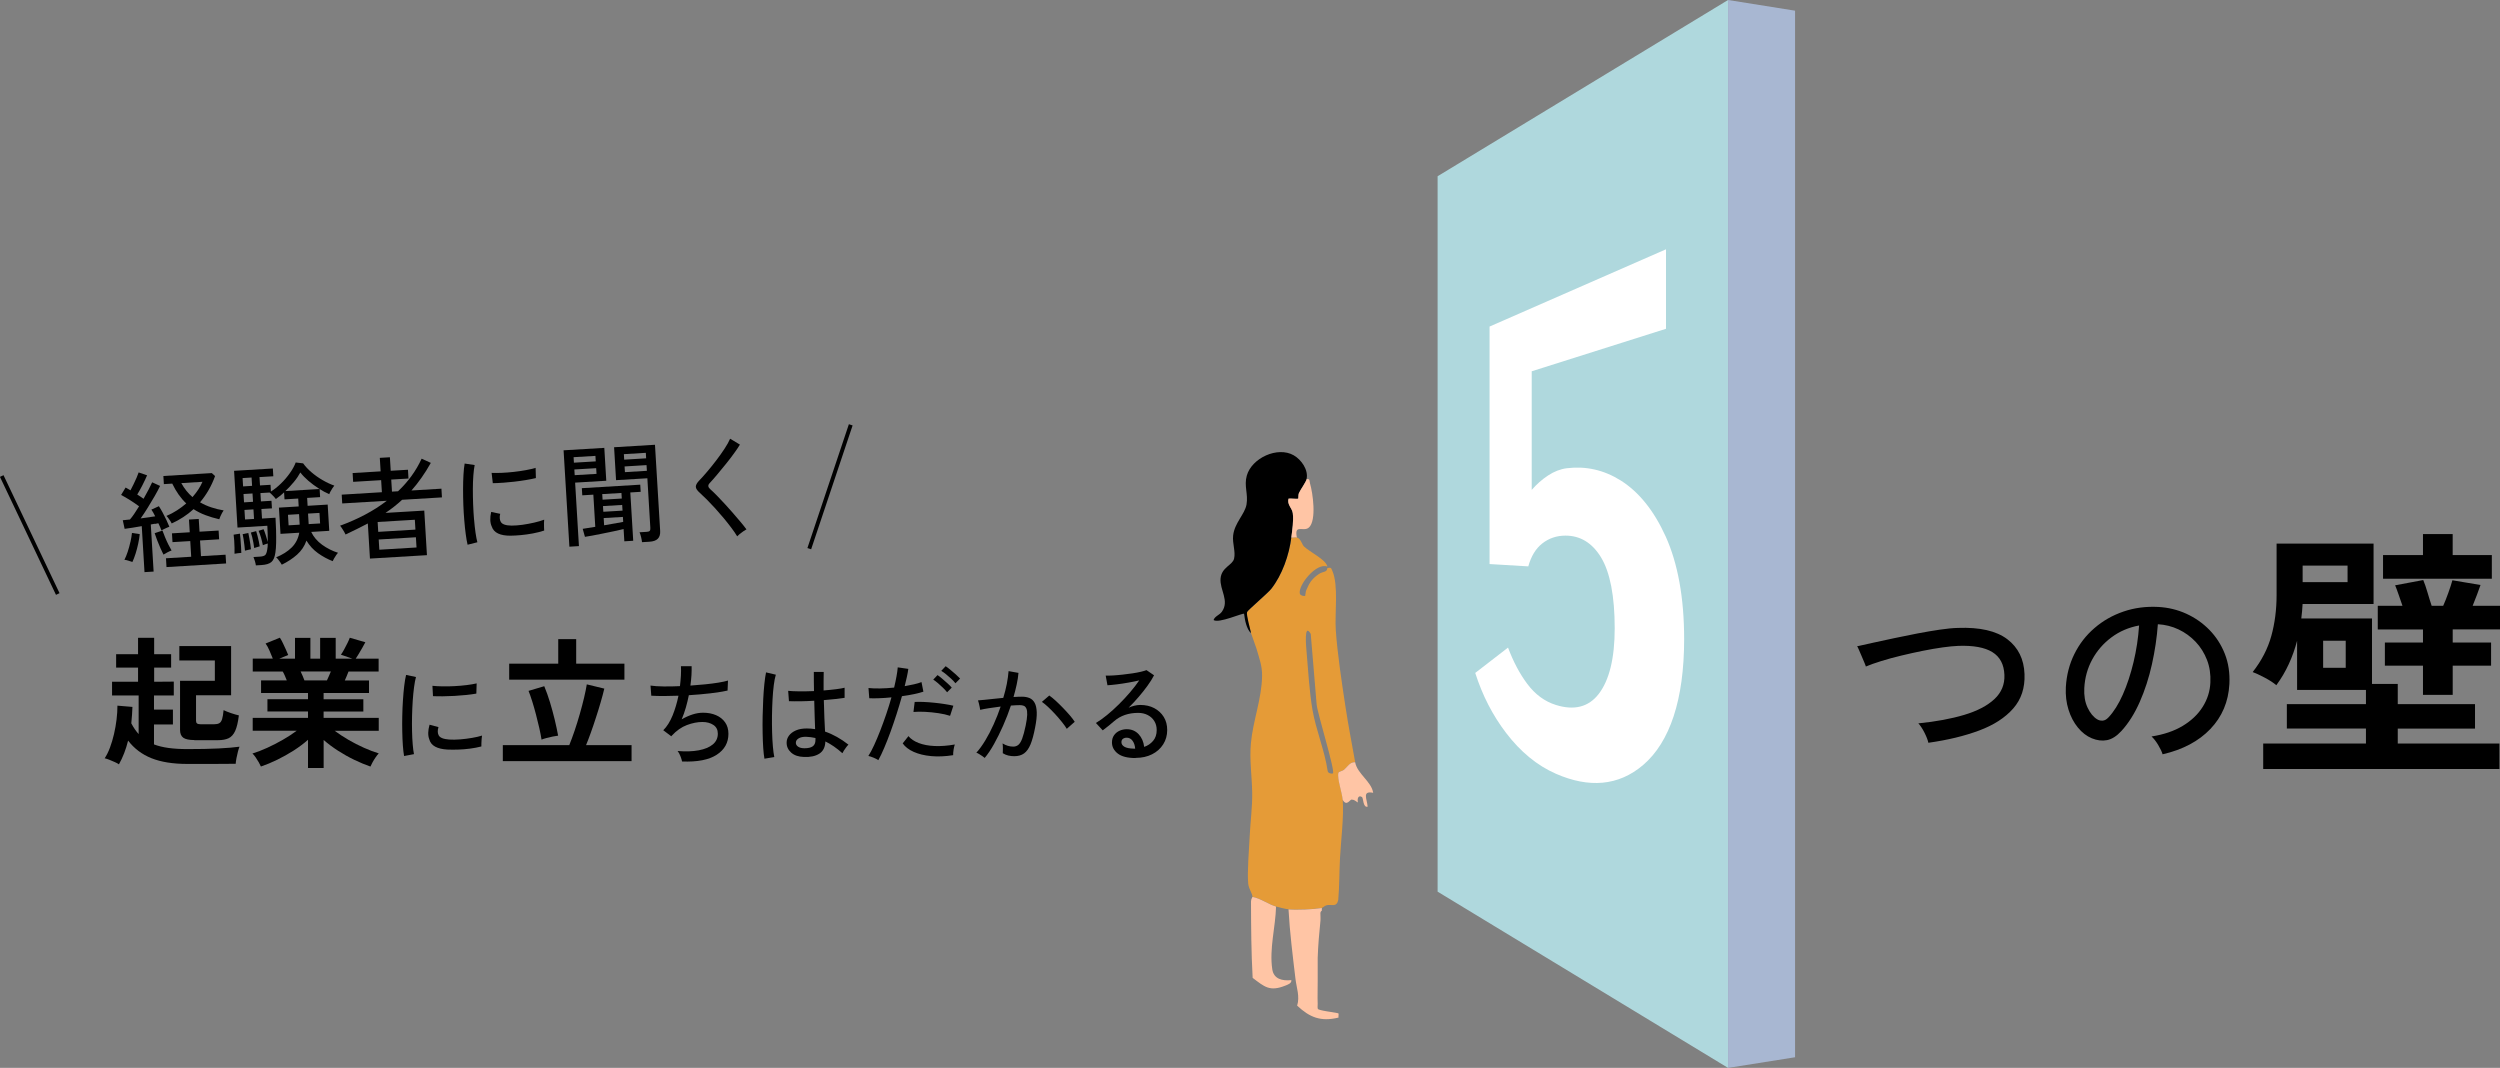 <?xml version="1.0" encoding="UTF-8"?>
<svg id="_レイヤー_1" data-name="レイヤー 1" xmlns="http://www.w3.org/2000/svg" viewBox="0 0 636.51 271.89">
  <rect x="0" y="0" width="636.51" height="271.89" fill="#808080" stroke="none"/>
  <defs>
    <style>
      .cls-1 {
        fill: #afd8dd;
      }

      .cls-2 {
        fill: #a8b7d2;
      }

      .cls-3 {
        fill: #fff;
      }

      .cls-4 {
        fill: #ffc5a5;
      }

      .cls-5 {
        fill: #e59b37;
      }
    </style>
  </defs>
  <g>
    <path d="M30.29,194.61c-.26-.19-.62-.39-1.08-.59-.46-.21-.91-.4-1.37-.58-.46-.18-.85-.31-1.19-.38.5-.74.95-1.65,1.35-2.72.4-1.07.74-2.22,1.03-3.46.29-1.24.5-2.47.65-3.71s.22-2.41.22-3.51l3.82.32c-.02.7-.06,1.39-.11,2.09-.05.7-.11,1.39-.18,2.09.55,1.06,1.18,1.97,1.87,2.74v-9.83h-6.77v-3.49h6.62v-3.6h-5.58v-3.42h5.58v-4.18h4.1v4.18h4.32v3.42h-4.32v3.6l5-.04v3.53h-5.04v3.6h4.82v3.78h-4.82v5.08c1.08.41,2.31.71,3.69.9,1.38.19,2.98.29,4.81.29,3.07,0,5.71-.05,7.92-.16,2.21-.11,4-.26,5.36-.45-.12.26-.25.67-.4,1.22-.14.55-.27,1.12-.38,1.69-.11.58-.17,1.06-.2,1.44-.67,0-1.54,0-2.61.02-1.07.01-2.21.02-3.42.02h-6.28c-3.67,0-6.72-.49-9.14-1.46-2.42-.97-4.4-2.47-5.94-4.48-.55,2.23-1.33,4.25-2.34,6.05ZM49.48,188.42c-1.32,0-2.26-.2-2.81-.59-.55-.4-.83-1.06-.83-2v-12.49h8.86v-5.18h-9.04v-3.67h13.18v12.53h-8.93v6.48c0,.31.08.54.25.68.17.14.49.22.97.22h3.35c.58,0,1.03-.09,1.35-.27.32-.18.56-.53.72-1.04.16-.52.28-1.28.38-2.29.48.24,1.11.49,1.89.76.78.26,1.45.46,2,.58-.22,1.75-.53,3.08-.95,3.98-.42.9-.98,1.51-1.67,1.84-.7.32-1.58.49-2.66.49h-6.05Z"/>
    <path d="M78.42,195.51v-7.16c-1.08.96-2.3,1.87-3.65,2.74-1.36.86-2.75,1.64-4.18,2.34-1.43.7-2.81,1.27-4.16,1.73-.12-.29-.3-.64-.54-1.06-.24-.42-.5-.84-.79-1.26-.29-.42-.56-.75-.83-.99,1.18-.36,2.44-.85,3.78-1.46,1.34-.61,2.67-1.3,3.98-2.05s2.48-1.52,3.51-2.29h-11.2v-3.28h14.08v-1.62h-10.33v-3.13h10.33v-1.58h-11.95v-3.2h6.55c-.17-.41-.34-.81-.5-1.21-.17-.4-.35-.75-.54-1.06h-7.63v-3.28h5.11c-.24-.62-.52-1.31-.85-2.05-.32-.74-.65-1.34-.99-1.8l3.64-1.48c.24.36.5.82.77,1.39.28.56.53,1.12.77,1.66.24.54.43.99.58,1.35l-2.27.94h4v-5.29h3.92v5.29h2.48v-5.29h3.96v5.29h4.25l-2.92-1.01c.24-.33.51-.77.81-1.31.3-.54.59-1.09.86-1.66.28-.56.47-1.01.59-1.35l3.96,1.15c-.22.41-.48.89-.79,1.44-.31.55-.62,1.07-.92,1.57-.3.49-.55.88-.74,1.17h5.83v3.28h-7.67c-.31.82-.62,1.57-.94,2.27h6.16v3.2h-11.56v1.58h10.12v3.13h-10.12v1.62h14.04v3.28h-11.23c1.03.77,2.2,1.53,3.49,2.29s2.62,1.43,3.96,2.03c1.34.6,2.6,1.08,3.78,1.44-.24.24-.5.57-.79.99-.29.42-.55.85-.79,1.28-.24.43-.42.79-.54,1.08-1.32-.46-2.69-1.03-4.1-1.71-1.42-.68-2.8-1.46-4.14-2.32-1.34-.86-2.57-1.78-3.67-2.74v7.13h-4ZM77.52,173.23h5.72c.17-.34.34-.7.5-1.1.17-.4.34-.79.5-1.17h-7.7c.19.38.37.78.54,1.19.17.41.31.77.43,1.08Z"/>
    <path d="M102.88,192.5c-.13-.73-.23-1.63-.31-2.7-.07-1.07-.13-2.25-.15-3.53-.03-1.28-.03-2.6,0-3.96.03-1.36.08-2.7.17-4,.08-1.31.19-2.51.32-3.63.13-1.11.29-2.06.48-2.84l2.52.53c-.19.67-.35,1.54-.49,2.59-.14,1.05-.25,2.21-.34,3.47-.08,1.26-.14,2.56-.17,3.89-.03,1.33-.03,2.62,0,3.86.03,1.24.08,2.37.17,3.37.08,1.01.19,1.83.32,2.46l-2.52.48ZM113.88,190.84c-1.27-.07-2.3-.32-3.08-.74-.78-.42-1.29-1.05-1.51-1.89-.37-.97-.35-2.2.08-3.7l2.27.62c-.13.41-.19.79-.18,1.13,0,.35.08.65.21.91.3.64,1.19,1.01,2.69,1.12.84.06,1.77.04,2.8-.04s2.03-.21,3.02-.38c.99-.17,1.84-.36,2.55-.59-.04.19-.07.46-.1.83-.03.36-.05.73-.06,1.09,0,.36-.01.65-.01.85-.93.24-1.92.43-2.95.56s-2.04.21-3.02.24c-.98.03-1.88.02-2.7-.01ZM110.24,177.24l-.14-2.63c.69.07,1.53.12,2.52.14.99.02,2.02,0,3.11-.06,1.08-.06,2.12-.14,3.11-.27.99-.12,1.83-.27,2.52-.43l-.08,2.6c-.73.13-1.58.25-2.55.35-.97.1-1.98.18-3.02.24-1.05.06-2.04.09-3,.1-.95,0-1.77,0-2.46-.04Z"/>
    <path d="M128.02,193.78v-4.07h16.92c.43-1.06.88-2.27,1.35-3.65.47-1.38.91-2.81,1.33-4.28.42-1.48.79-2.87,1.1-4.19.31-1.32.54-2.44.68-3.35l4.46,1.08c-.24,1.03-.55,2.18-.92,3.46s-.77,2.58-1.21,3.92c-.43,1.34-.86,2.62-1.3,3.83-.43,1.21-.84,2.27-1.22,3.19h11.59v4.07h-32.8ZM129.64,173.05v-4.07h12.49v-6.26h4.57v6.26h12.28v4.07h-29.34ZM137.88,188.31c-.14-.91-.34-1.92-.59-3.02-.25-1.1-.53-2.23-.83-3.38-.3-1.15-.61-2.25-.94-3.29s-.64-1.95-.95-2.72l4-1.19c.53,1.27,1.01,2.64,1.46,4.1.44,1.46.84,2.92,1.19,4.37.35,1.45.64,2.83.88,4.12-.36.05-.82.13-1.37.23-.55.11-1.09.23-1.62.38-.53.14-.94.28-1.22.4Z"/>
    <path d="M173.66,193.87c-.07-.37-.22-.83-.43-1.37s-.45-.97-.71-1.29c2.05.17,3.85.11,5.39-.18s2.73-.79,3.58-1.5c.85-.71,1.27-1.62,1.27-2.74,0-.97-.37-1.71-1.12-2.21s-1.68-.76-2.8-.76c-1.25,0-2.57.26-3.95.78s-2.66,1.42-3.84,2.69l-.11.14-.03.03-2.04-1.54c.93-.91,1.72-2.17,2.37-3.75.64-1.59,1.14-3.27,1.5-5.04-2.69.11-4.99.11-6.92,0l-.2-2.58c.88.13,1.98.21,3.3.22,1.33.02,2.73,0,4.2-.08.11-.92.19-1.8.24-2.66.05-.86.05-1.66.01-2.41h2.72c.02.69,0,1.45-.04,2.28-.05.83-.14,1.71-.27,2.65,1.31-.09,2.57-.2,3.79-.32,1.22-.12,2.33-.27,3.33-.43s1.82-.34,2.45-.53l-.11,2.55c-1.16.26-2.61.49-4.37.7-1.75.21-3.58.36-5.49.48-.21,1.05-.46,2.09-.76,3.14-.3,1.05-.65,2.04-1.06,3,.95-.54,1.89-.96,2.8-1.25.91-.29,1.8-.43,2.66-.43,1.23,0,2.33.21,3.3.63.97.42,1.74,1.03,2.3,1.83s.84,1.77.84,2.91c0,2.26-.99,4.04-2.98,5.33-1.99,1.3-4.93,1.87-8.83,1.72Z"/>
    <path d="M194.63,193.17c-.13-.71-.23-1.62-.31-2.74-.07-1.12-.13-2.38-.15-3.77-.03-1.39-.03-2.82,0-4.3.03-1.47.08-2.92.15-4.33.07-1.41.17-2.71.29-3.89.12-1.19.27-2.17.43-2.95l2.49.59c-.21.67-.38,1.56-.52,2.66s-.25,2.32-.32,3.67c-.07,1.34-.12,2.73-.14,4.14-.02,1.42,0,2.8.03,4.14.04,1.34.1,2.57.2,3.67s.21,2,.36,2.69l-2.52.42ZM204.65,192.72c-1.36-.04-2.44-.41-3.22-1.11-.78-.7-1.17-1.55-1.15-2.56,0-.63.2-1.22.6-1.76.4-.54.98-.98,1.75-1.32.77-.34,1.69-.5,2.77-.5.73,0,1.44.06,2.13.17-.04-.9-.08-1.96-.11-3.18-.04-1.22-.07-2.57-.11-4.05-1.21.08-2.39.12-3.54.14-1.15.02-2.11,0-2.9-.03l-.2-2.63c.73.07,1.68.12,2.87.13,1.19,0,2.42-.01,3.71-.07-.02-.77-.03-1.56-.04-2.38,0-.82-.01-1.65-.01-2.49h2.52c-.02.78-.03,1.57-.03,2.37v2.34c1.16-.09,2.22-.2,3.19-.32.97-.12,1.69-.25,2.16-.38v2.58c-.52.09-1.26.19-2.2.29-.94.1-1.97.2-3.09.29.04,1.61.08,3.09.14,4.47.06,1.37.11,2.55.17,3.54,1.03.35,2.03.81,3.02,1.36.99.55,1.97,1.21,2.94,1.97-.13.11-.31.31-.53.6s-.43.58-.62.88c-.19.3-.32.53-.39.7-1.44-1.29-2.88-2.29-4.34-3-.04,1.44-.55,2.47-1.53,3.11-.98.63-2.3.92-3.96.84ZM204.82,190.51c.93,0,1.63-.16,2.1-.49.47-.33.7-.87.7-1.64v-.48c-.39-.09-.78-.16-1.18-.21s-.78-.08-1.18-.1c-.82-.02-1.47.12-1.93.41-.47.29-.7.65-.7,1.08-.02.41.17.75.56,1.02s.93.41,1.62.41Z"/>
    <path d="M223.61,193.53c-.3-.21-.7-.42-1.22-.63-.51-.21-.95-.36-1.3-.43.47-.73.96-1.65,1.47-2.76.51-1.11,1.03-2.34,1.55-3.68.52-1.34,1.03-2.74,1.53-4.2s.94-2.88,1.33-4.28c-1.1.11-2.16.19-3.16.22-1.01.04-1.84.04-2.49,0l-.2-2.6c.8.09,1.78.13,2.93.11s2.35-.09,3.6-.22c.24-1.01.44-1.95.6-2.83.16-.88.27-1.65.32-2.32l2.69.39c-.07.6-.2,1.27-.36,2.02-.17.75-.35,1.54-.56,2.38.86-.15,1.66-.31,2.39-.48s1.37-.35,1.89-.56l.48,2.44c-.6.21-1.38.41-2.35.62-.97.21-2.01.38-3.11.53-.41,1.47-.86,2.99-1.36,4.54-.5,1.55-1.01,3.06-1.55,4.54s-1.07,2.83-1.6,4.07c-.52,1.24-1.03,2.29-1.51,3.15ZM242.68,192.27c-2.02.32-3.88.4-5.6.24-1.72-.16-3.2-.52-4.45-1.08-1.25-.56-2.18-1.28-2.8-2.16l1.46-1.85c.6.73,1.47,1.31,2.6,1.75,1.14.44,2.49.7,4.06.77s3.29-.06,5.15-.39c-.13.36-.24.81-.32,1.36-.08.55-.12,1-.1,1.36ZM241.89,182.25c-.84-.28-1.83-.5-2.95-.67-1.13-.17-2.26-.28-3.39-.34s-2.12-.05-2.98.03l.31-2.55c.65-.04,1.41-.04,2.28,0,.87.04,1.77.1,2.7.2.93.09,1.82.21,2.67.34.85.13,1.58.27,2.2.42l-.84,2.58ZM241.14,176.26c-.28-.35-.63-.74-1.05-1.15s-.85-.8-1.29-1.18c-.44-.37-.84-.67-1.19-.9l1.09-1.15c.32.21.71.51,1.18.91.47.4.93.81,1.39,1.22.46.41.81.77,1.05,1.06l-1.18,1.18ZM243.26,173.96c-.28-.35-.63-.73-1.06-1.13s-.87-.78-1.32-1.15c-.45-.36-.86-.66-1.23-.88l1.12-1.18c.32.21.71.5,1.19.9.48.39.94.79,1.4,1.2.46.41.82.76,1.08,1.04l-1.18,1.2Z"/>
    <path d="M250.71,192.97c-.11-.11-.31-.26-.59-.45-.28-.19-.56-.37-.85-.55-.29-.18-.52-.28-.69-.32.77-.84,1.52-1.88,2.27-3.12.75-1.24,1.46-2.6,2.13-4.09s1.27-3,1.79-4.55c-1.01.13-1.98.27-2.93.41-.94.14-1.7.29-2.28.43-.02-.17-.06-.42-.13-.74-.07-.33-.14-.65-.22-.98-.08-.33-.15-.56-.21-.69.45-.04,1.02-.09,1.71-.15.69-.06,1.45-.14,2.27-.24.82-.09,1.64-.18,2.46-.25.37-1.21.67-2.4.9-3.56.22-1.16.37-2.24.45-3.25l2.52.45c-.08.92-.22,1.89-.45,2.93s-.49,2.11-.81,3.21c.88-.06,1.6-.08,2.16-.08.73,0,1.37.12,1.92.35.55.23.98.64,1.3,1.22s.49,1.38.53,2.39c.04,1.02-.1,2.32-.42,3.91-.34,1.77-.72,3.19-1.16,4.26-.44,1.06-.99,1.83-1.65,2.31-.66.48-1.5.71-2.51.71-.52,0-1.03-.06-1.51-.17-.49-.11-.95-.31-1.4-.59.02-.34.03-.76.03-1.26s-.03-.91-.08-1.23c.88.54,1.78.81,2.72.81.5,0,.94-.15,1.3-.45.36-.3.69-.83.98-1.61.29-.77.58-1.87.88-3.29.24-1.16.37-2.08.39-2.77.02-.69-.05-1.21-.21-1.57-.16-.35-.38-.59-.66-.7-.28-.11-.61-.17-.98-.17-.3,0-.64,0-1.04.03-.39.02-.81.05-1.26.08-.58,1.74-1.24,3.45-1.99,5.14s-1.52,3.24-2.31,4.66c-.79,1.42-1.58,2.59-2.37,3.53ZM271.6,185.55c-.3-.5-.71-1.09-1.25-1.75-.53-.66-1.11-1.33-1.72-2-.62-.67-1.22-1.28-1.81-1.83-.59-.55-1.11-.97-1.55-1.27l1.88-1.62c.49.34,1.03.78,1.64,1.34.61.56,1.22,1.16,1.85,1.81.63.64,1.2,1.28,1.74,1.9.53.63.95,1.17,1.25,1.64l-2.02,1.79Z"/>
    <path d="M289.16,193c-2.07,0-3.6-.38-4.58-1.15-.98-.77-1.47-1.71-1.47-2.83,0-.71.18-1.32.53-1.82.35-.5.82-.89,1.4-1.15.58-.26,1.19-.39,1.82-.39,1.23,0,2.24.42,3.04,1.27.79.85,1.26,1.93,1.41,3.23.9-.3,1.65-.81,2.27-1.53.62-.72.92-1.64.92-2.76,0-.86-.2-1.61-.6-2.27s-.96-1.17-1.67-1.54c-.71-.37-1.53-.56-2.46-.56-2.45,0-4.48.7-6.1,2.1-.34.3-.78.68-1.34,1.13-.56.46-1.08.86-1.57,1.22l-1.74-1.88c.88-.52,1.82-1.2,2.83-2.02,1.01-.82,2.01-1.73,3.01-2.72,1-.99,1.95-2.01,2.84-3.05.9-1.05,1.68-2.06,2.35-3.05-.78.19-1.68.37-2.69.55-1.01.18-1.99.33-2.95.45-.96.12-1.78.2-2.45.24l-.45-2.46c.5.02,1.13,0,1.89-.04s1.56-.12,2.41-.21c.85-.09,1.68-.2,2.49-.32.81-.12,1.54-.26,2.18-.41.64-.15,1.12-.29,1.41-.42l1.93,1.32c-.43.84-.98,1.73-1.67,2.67-.68.94-1.43,1.89-2.25,2.84-.82.95-1.67,1.87-2.55,2.74.43-.21.91-.37,1.43-.5.52-.13,1.03-.2,1.51-.2,1.36,0,2.56.27,3.58.81s1.83,1.29,2.42,2.24c.59.95.88,2.06.88,3.33,0,1.36-.34,2.58-1.02,3.65-.68,1.07-1.62,1.92-2.83,2.53s-2.6.92-4.19.92ZM288.68,190.62h.34c-.06-.82-.28-1.49-.67-2.02s-.89-.78-1.48-.78c-.39,0-.71.1-.97.29s-.38.48-.38.85c0,.47.24.85.73,1.15.48.3,1.3.47,2.44.5Z"/>
  </g>
  <g>
    <path class="cls-5" d="M318.53,161.22c-.23-1.22-1.25-4.59-1.01-5.4.12-.41,5.28-4.79,6.15-5.89,2.79-3.54,4.57-8.66,5.11-13.09.42.07,1.07-.11,1.41,0,1.03.32,1.28,1.77,1.79,2.27,1.42,1.41,5.59,3.33,5.98,5.15-2.82-1.12-7.48,4.74-7.03,6.86.11.52,1.16.75,1.38.56.05-.04.08-.94.24-1.34.83-1.97,1.44-2.96,3.24-4.19,1.07-.73,2.07-.35,2.17-1.54.99-.13.89-.09,1.24.69,1.64,3.69.61,10.82.89,15.02.38,5.86,1.57,13.71,2.47,19.61.71,4.68,1.64,9.51,2.47,14.13-1.32-.11-1.95,1.18-2.84,1.93-.4.34-1.32.4-1.41.78-.37,1.46.94,4.99,1.08,6.83.33,4.38-.47,10.52-.7,15.02-.18,3.5-.13,7.02-.44,10.52-.43,1.96-1.68,1.04-2.92,1.33-.56.13-1.05.66-1.25.69-2.06.34-6.42.55-8.48.35-.68-.06-2.45-.49-3.18-.71-2.06-.62-3.86-2.05-6.01-2.47.01-.81-.94-1.95-1.08-3.34-.29-2.86.22-8.86.37-12.03.18-3.76.71-7.52.64-11.29-.08-4.14-.71-8.27-.33-12.4.53-5.8,2.77-11.35,2.85-17.2.03-2.59-.72-4.44-1.4-6.84M339.37,196.9c.63-.64-3.99-15.39-4.15-17.58l-1.5-17.93c-1.79-3.04-1.16,3.41-1.06,4.59.38,4.57.74,10.32,1.5,14.75.87,5.06,3.11,10.39,3.87,15.56.05.63,1.16.79,1.33.6Z"/>
    <path d="M332.66,122.01c-.17.74-1.58,2.68-1.96,3.53-.18.41-.1,1.33-.18,1.4-.17.17-1.95-.09-2.46.01-.43,1.55.91,2.39,1.08,3.69.25,1.98-.13,4.25-.37,6.2-.54,4.43-2.32,9.55-5.11,13.09-.87,1.1-6.03,5.48-6.15,5.89-.24.81.78,4.18,1.01,5.4-1.18-1.1-1.58-3.39-1.77-4.95-.28-.28-6.47,2.53-7.77,1.59.32-.99,1.5-1.24,2.12-2.12,1.98-2.78-.58-5.55-.34-8.44.25-2.9,3.05-3.38,3.44-5.06.43-1.81-.46-3.85-.24-5.9.36-3.23,2.97-5.39,3.41-7.9.46-2.67-.68-4.71.07-7.35,1.27-4.48,7.82-7.51,11.93-5.18,1.96,1.11,3.82,3.75,3.28,6.08Z"/>
    <path class="cls-4" d="M332.66,122.01c.94-.2.7.47.87,1.05.72,2.43,1.71,9.38-.25,11.22-1.38,1.29-3.84-1.03-3.09,2.57-.34-.11-1,.07-1.41,0,.24-1.95.62-4.22.37-6.2-.17-1.31-1.51-2.14-1.08-3.69.51-.1,2.29.15,2.46-.01.08-.08,0-.99.18-1.4.38-.85,1.79-2.79,1.96-3.53Z"/>
    <path class="cls-4" d="M336.55,231.17c.04.22-.06.53,0,.71-.55.25-.32.95-.35,1.41-.02.35.04.71,0,1.06-.32,3.08-.61,6.39-.71,9.54-.02.71.01,1.41,0,2.12-.01.59,0,1.18,0,1.77,0,.47,0,.94,0,1.41,0,.24,0,.47,0,.71.02,1.87-.08,3.78,0,5.65.02.45-.1.91.05,1.36.42.24.9.29,1.36.41.62.16,3.76.56,3.89.71.08.1-.05.76,0,1.05-4.53,1.1-7.32-.04-10.53-3.04.73-2.33-.16-4.55-.43-6.85-.7-5.88-1.44-11.75-1.77-17.66,2.06.2,6.42,0,8.48-.35Z"/>
    <path class="cls-4" d="M324.89,230.82c-.14,5.23-1.75,10.74-.96,15.98.37,2.47,2.54,2.98,4.85,2.74.15.83-1.03,1.2-1.58,1.42-3.94,1.56-5.23.3-8.27-1.99-.36-6.48-.4-12.93-.42-19.43,0-.64.38-1.13.38-1.19,2.15.42,3.94,1.86,6.01,2.47Z"/>
    <path class="cls-4" d="M345.03,194.08c.53,2.94,4.14,4.87,4.59,7.77-2.89-.57-1.58,1.53-1.41,3.53-1.2.34-1.08-2.22-1.44-2.45-.97-.62-1.25.48-1.04,1.39-.58-.32-.82-.71-1.6-.75-.44-.02-1.27,1.87-2.29.04-.14-1.84-1.44-5.37-1.08-6.83.09-.37,1.01-.44,1.41-.78.89-.75,1.53-2.04,2.84-1.93Z"/>
  </g>
  <g>
    <g>
      <polygon class="cls-1" points="366.02 44.87 366.02 227.02 439.97 271.89 439.97 0 366.02 44.87"/>
      <path class="cls-3" d="M418.35,194.77c-6.29,5.37-13.82,5.9-22.19,2.24-4.84-2.12-9.05-5.62-12.7-10.4-3.45-4.51-6.04-9.59-7.86-15.28l8.35-6.45c1.34,3.57,2.97,6.66,4.9,9.24,2,2.67,4.42,4.47,7.3,5.37,4.61,1.44,8.3.55,10.89-2.81,2.69-3.49,4.07-9.08,4.07-16.7,0-8.25-1.19-14.32-3.51-18.12-2.26-3.68-5.29-5.49-9.02-5.49-2.27,0-4.24.68-5.93,2.01-1.65,1.3-2.82,3.24-3.54,5.82l-9.86-.59v-60.47l44.92-19.67v20.24l-34.19,10.82v30.2c1.25-1.44,2.63-2.66,4.16-3.67,1.57-1.03,3.17-1.65,4.81-1.85,4.8-.58,9.4.42,13.72,3.14,4.57,2.89,8.42,7.62,11.42,14.24,3.1,6.87,4.7,15.64,4.7,26.12,0,15.43-3.63,26.24-10.45,32.07Z"/>
    </g>
    <polygon class="cls-2" points="457.03 269.18 439.97 271.89 439.97 0 457.03 2.72 457.03 269.18"/>
  </g>
  <g>
    <path d="M490.97,189.12c-.14-.69-.47-1.55-.99-2.58-.52-1.02-1.04-1.81-1.56-2.37,4.48-.45,8.37-1.17,11.68-2.16,3.31-.99,5.87-2.32,7.68-4.01s2.65-3.74,2.55-6.17c-.1-2.67-1.13-4.61-3.07-5.8-1.94-1.2-4.82-1.72-8.64-1.59-1.08.04-2.41.17-4.01.39s-3.3.52-5.1.88c-1.8.37-3.61.76-5.41,1.2-1.8.43-3.5.89-5.07,1.38-1.58.49-2.91.96-3.98,1.41,0-.07-.1-.36-.31-.86s-.45-1.08-.73-1.72c-.28-.64-.53-1.22-.75-1.74s-.37-.8-.44-.83c1.08-.24,2.44-.55,4.09-.91,1.65-.36,3.45-.75,5.41-1.17,1.96-.42,3.94-.81,5.93-1.2,2-.38,3.88-.7,5.65-.96,1.77-.26,3.3-.41,4.58-.44,5.58-.21,9.77.75,12.57,2.86,2.79,2.12,4.26,5.08,4.4,8.9.14,3.5-.83,6.43-2.89,8.77-2.06,2.34-4.95,4.21-8.66,5.59-3.71,1.39-8.01,2.43-12.91,3.12Z"/>
    <path d="M550.6,192.04c-.17-.62-.55-1.41-1.12-2.37-.57-.95-1.14-1.67-1.69-2.16,3.12-.49,5.78-1.39,7.96-2.71s3.88-2.93,5.07-4.84c1.2-1.91,1.85-3.97,1.95-6.19.1-2.08-.18-4-.86-5.75-.68-1.75-1.64-3.29-2.89-4.61-1.25-1.32-2.7-2.37-4.34-3.15-1.65-.78-3.41-1.22-5.28-1.33-.24,3.37-.75,6.77-1.51,10.2-.76,3.43-1.8,6.63-3.1,9.58-1.3,2.95-2.85,5.41-4.66,7.39-1.21,1.32-2.44,2.1-3.67,2.34-1.23.24-2.52.09-3.88-.47-1.32-.55-2.5-1.46-3.54-2.73-1.04-1.27-1.84-2.78-2.39-4.55-.56-1.77-.78-3.68-.68-5.72.17-3.05.89-5.86,2.16-8.43,1.27-2.57,2.97-4.78,5.13-6.63,2.15-1.86,4.61-3.26,7.39-4.21,2.77-.95,5.74-1.34,8.9-1.17,2.5.14,4.86.71,7.08,1.72,2.22,1.01,4.18,2.38,5.88,4.11,1.7,1.74,3.01,3.76,3.93,6.09.92,2.32,1.31,4.89,1.17,7.7-.24,4.51-1.86,8.33-4.84,11.45-2.98,3.12-7.04,5.27-12.18,6.45ZM533.95,183.14c.38.24.83.36,1.35.34s1.02-.29,1.51-.81c1.35-1.42,2.58-3.37,3.67-5.83s2-5.22,2.73-8.27,1.2-6.16,1.41-9.32c-2.64.49-4.98,1.49-7.03,3.02-2.05,1.53-3.68,3.4-4.89,5.62-1.21,2.22-1.89,4.65-2.03,7.29-.1,1.91.17,3.57.83,4.97.66,1.4,1.47,2.4,2.45,2.99Z"/>
    <path d="M576.22,195.79v-6.49h26.16v-3.81h-20.14v-6.22h20.14v-3.61h-17.53v-12.51c-.54,2.05-1.24,4.03-2.11,5.92-.87,1.9-1.93,3.69-3.18,5.39-.71-.62-1.71-1.27-2.98-1.94-1.27-.67-2.29-1.14-3.04-1.41,2.28-2.9,3.86-5.97,4.75-9.2.89-3.23,1.34-6.7,1.34-10.4v-13.11h24.69v15.39h-18.07c-.04.62-.09,1.24-.13,1.84-.04.6-.11,1.22-.2,1.84h18v16.66h6.56v5.15h19.67v6.22h-19.67v3.81h25.89v6.49h-60.15ZM586.26,148.22h11.44v-4.21h-11.44v4.21ZM591.48,170.03h5.75v-6.89h-5.75v6.89ZM616.9,176.92v-7.43h-9.7v-5.89h9.7v-3.34h-11.51v-6.02h6.29c-.31-.89-.64-1.83-.97-2.81-.33-.98-.64-1.78-.9-2.41l7.16-1.34c.36.85.72,1.92,1.1,3.21.38,1.29.72,2.41,1.04,3.34h2.94c.4-.89.84-1.98,1.3-3.28.47-1.29.81-2.36,1.04-3.21l7.16,1.2c-.22.67-.53,1.5-.9,2.48-.38.98-.75,1.92-1.1,2.81h6.96v6.02h-12.04v3.34h9.77v5.89h-9.77v7.43h-7.56ZM606.73,147.35v-6.02h10.17v-5.35h7.56v5.35h9.97v6.02h-27.7Z"/>
  </g>
  <g>
    <polygon points="51.17 141.6 50.93 137.61 55.79 137.31 55.66 135.08 50.8 135.37 50.6 132.13 48.11 132.28 48.31 135.52 43.78 135.79 43.92 138.03 48.44 137.76 48.68 141.75 42.26 142.14 42.39 144.38 57.57 143.46 57.43 141.23 51.17 141.6"/>
    <path d="M39.42,133.4c.32-.07.62-.13.9-.18.17.35.32.67.45.98.13.31.24.59.33.85.14-.08.35-.19.61-.32.26-.13.53-.25.79-.37.26-.12.47-.2.62-.25-.2-.51-.45-1.09-.76-1.74-.31-.65-.63-1.28-.97-1.91-.34-.62-.65-1.15-.94-1.58l-1.91.87c.16.21.32.47.48.76.16.29.32.61.49.95-1.13.18-2.36.36-3.7.53.59-.82,1.19-1.73,1.8-2.72.61-.99,1.2-1.97,1.76-2.94.56-.97,1.02-1.84,1.39-2.61l-2.02-.92c-.21.48-.51,1.09-.9,1.83-.38.74-.81,1.53-1.29,2.36-.23-.17-.49-.35-.76-.53-.27-.18-.55-.36-.85-.55.44-.72.89-1.52,1.34-2.41.45-.89.84-1.71,1.17-2.48l-2.15-.74c-.11.34-.29.79-.52,1.34-.24.55-.49,1.11-.77,1.67-.27.57-.54,1.08-.79,1.55-.23-.14-.45-.26-.65-.38-.2-.12-.4-.23-.59-.33l-1.15,1.89c.71.37,1.49.82,2.34,1.36.85.54,1.59,1.05,2.24,1.53-.41.66-.81,1.29-1.21,1.88-.39.59-.77,1.09-1.12,1.48-.35.04-.68.07-.98.1s-.58.06-.84.09l.47,2.19c.56-.07,1.22-.17,1.99-.29s1.56-.25,2.37-.4l.7,11.71,2.32-.14-.72-11.99c.35-.06.69-.12,1.01-.19Z"/>
    <path d="M43.86,123.14c1,2.07,2.19,3.75,3.56,5.03-.71.62-1.49,1.21-2.33,1.75-.85.55-1.75,1.03-2.72,1.44.14.12.3.3.48.55.18.24.36.49.52.74s.28.46.35.62c1.04-.47,2.02-1.01,2.95-1.62.93-.61,1.8-1.28,2.61-2.02.92.6,1.92,1.11,3.01,1.52s2.27.77,3.54,1.06c.05-.17.13-.41.27-.72.13-.31.28-.61.44-.9.16-.29.29-.5.4-.64-1.08-.18-2.12-.43-3.13-.77-1.01-.33-1.97-.76-2.88-1.29.8-.95,1.53-1.98,2.17-3.09s1.2-2.31,1.66-3.59l-.83-.76-12.33.74.12,2.07,2.15-.13ZM51.55,122.67c-.28.65-.63,1.31-1.06,1.96-.43.65-.92,1.29-1.48,1.93-.55-.47-1.07-1-1.54-1.59-.48-.59-.91-1.25-1.31-1.97l5.39-.33Z"/>
    <path d="M33.2,137.99c-.19.86-.42,1.7-.69,2.51-.27.81-.55,1.49-.83,2.03.24,0,.58.08,1.01.22s.77.25,1.02.33c.28-.6.55-1.3.81-2.12.26-.82.48-1.67.67-2.55.19-.88.32-1.69.39-2.42l-1.98-.3c-.07.68-.2,1.45-.39,2.31Z"/>
    <path d="M43.68,140.15c-.25-.42-.52-.92-.82-1.52-.3-.6-.58-1.22-.84-1.86-.26-.64-.48-1.21-.66-1.7l-1.98.68c.16.51.38,1.12.64,1.81.27.69.55,1.37.84,2.03s.54,1.19.76,1.61c.25-.16.59-.36,1.02-.58s.78-.38,1.05-.47Z"/>
    <path d="M61.25,137.36c-.05-.62-.1-1.12-.16-1.49l-1.61.26c.06.37.11.87.15,1.49s.07,1.24.08,1.86c.02.62.02,1.12,0,1.51.22-.05.51-.1.88-.14.36-.04.65-.07.85-.08,0-.41-.03-.93-.07-1.55-.04-.62-.08-1.25-.13-1.87Z"/>
    <path d="M65.12,139.4c.2-.06.4-.12.61-.18.2-.06.33-.1.39-.12-.04-.32-.11-.71-.21-1.19-.1-.48-.22-.96-.34-1.45-.12-.49-.24-.9-.35-1.23l-1.35.36c.11.29.22.68.34,1.16.11.48.22.97.31,1.47.1.5.16.93.2,1.31.07-.02.21-.06.41-.12Z"/>
    <path d="M79.22,135.43l4.61-.28-.4-6.68-5.11.31-.12-2.01,3.3-.2-.12-2.07-8.72.53c.76-.72,1.48-1.5,2.17-2.33.69-.83,1.23-1.64,1.64-2.41.53.7,1.21,1.4,2.03,2.11.83.71,1.71,1.36,2.64,1.96.93.6,1.83,1.09,2.7,1.46.04-.17.14-.4.3-.68.15-.28.32-.56.5-.84.18-.28.34-.5.48-.66-.99-.35-2-.82-3.02-1.42-1.02-.59-1.96-1.26-2.81-1.99-.86-.73-1.56-1.49-2.11-2.26l-1.89-.22c-.32.86-.82,1.76-1.49,2.71-.67.95-1.43,1.84-2.28,2.66-.85.83-1.7,1.5-2.54,2.02l-.1-1.71-2.68.16-.13-2.12,3.52-.21-.12-1.98-9.87.59.87,14.45,7.6-.46c.04.63.07,1.32.08,2.06.02.74.03,1.43.03,2.09-.12-.48-.29-1.05-.5-1.71-.21-.66-.4-1.18-.57-1.56l-1.27.41c.21.46.42,1.05.63,1.77.2.73.36,1.36.46,1.89.09-.04.28-.12.58-.22.29-.1.51-.18.66-.22,0,.3-.01.58-.03.84-.02.26-.05.5-.1.71-.11.72-.28,1.19-.53,1.41-.25.22-.7.35-1.35.39l-1.62.1c.11.24.23.58.36,1.02.13.44.21.81.25,1.11l1.45-.09c1.16-.07,1.99-.33,2.51-.78s.85-1.25,1.01-2.4c.11-.7.17-1.54.19-2.51.02-.97,0-2.02-.02-3.13-.03-1.11-.08-2.19-.14-3.23l-3.44.21-.15-2.43,2.68-.16-.12-1.93-2.68.16-.13-2.12,2.32-.14c.16.1.34.27.56.49.22.22.43.44.63.65.2.21.34.38.42.51.3-.22.64-.48,1.01-.76.37-.28.73-.6,1.08-.94l.11,1.79,3.49-.21.12,2.01-5.03.3.4,6.68,4.78-.29c-.27,1.49-.91,2.75-1.93,3.76-1.02,1.01-2.35,1.85-3.97,2.51.16.1.33.28.52.53.19.25.38.5.56.75.18.25.31.45.37.59,1.49-.73,2.79-1.58,3.89-2.56,1.1-.98,1.9-2.17,2.39-3.57.77,1.28,1.75,2.35,2.94,3.2,1.19.85,2.44,1.53,3.74,2.03.06-.15.18-.38.34-.67.16-.29.34-.58.54-.86.2-.28.36-.49.48-.6-1.45-.46-2.8-1.14-4.05-2.04-1.25-.91-2.18-2-2.78-3.27ZM61.76,121.72l2.29-.14.13,2.12-2.29.14-.13-2.12ZM62,125.78l2.29-.14.13,2.12-2.29.14-.13-2.12ZM62.39,132.26l-.15-2.43,2.29-.14.15,2.43-2.29.14ZM73.48,133.75l-.16-2.68,2.82-.17.16,2.68-2.82.17ZM78.43,130.76l2.91-.17.16,2.68-2.91.17-.16-2.68Z"/>
    <path d="M63.48,137.01c-.1-.53-.18-.97-.26-1.32l-1.44.31c.07.28.15.68.23,1.22.08.54.15,1.08.22,1.63.07.55.12,1,.14,1.35.15-.05.4-.11.77-.19.37-.08.62-.13.75-.16-.02-.34-.07-.76-.15-1.28-.08-.52-.17-1.04-.26-1.57Z"/>
    <path d="M112.52,126.66l-.13-2.24-7.63.46c.88-.99,1.73-2.07,2.55-3.24.83-1.17,1.62-2.43,2.38-3.79l-2.34-1.07c-1.42,3.1-3.43,5.86-6.01,8.3l-1.54.09-.19-3.07,4.39-.26-.13-2.24-4.39.26-.21-3.44-2.57.15.21,3.44-7.13.43.13,2.24,7.13-.43.19,3.07-10.23.62.13,2.24,11.35-.68c-1.68,1.3-3.52,2.47-5.52,3.53s-4.13,2-6.38,2.82c.12.12.28.33.47.63.2.3.38.59.56.89.18.3.3.54.37.72,1-.47,1.97-.94,2.92-1.41.94-.47,1.86-.94,2.75-1.4l.54,8.94,14.51-.87-.68-11.35-9.87.59c1.53-1.03,2.94-2.14,4.23-3.34l10.15-.61ZM106.05,139.39l-9.47.57-.16-2.6,9.47-.57.16,2.6ZM105.62,132.32l.15,2.52-9.47.57-.15-2.51,9.47-.57Z"/>
    <path d="M120.69,132.27c-.1-1.24-.18-2.52-.23-3.86-.05-1.33-.07-2.63-.07-3.9s.05-2.42.13-3.49c.08-1.06.19-1.93.33-2.62l-2.55-.38c-.14.79-.24,1.75-.3,2.87-.06,1.12-.1,2.33-.1,3.64,0,1.31.02,2.64.07,4.01.05,1.36.13,2.68.24,3.96.1,1.28.23,2.45.37,3.51.14,1.07.3,1.96.47,2.68l2.49-.63c-.17-.62-.32-1.44-.47-2.44-.14-1-.27-2.12-.37-3.36Z"/>
    <path d="M136.04,133.05c-.98.23-1.98.41-3,.56-1.02.14-1.95.21-2.79.21-1.5-.02-2.42-.34-2.75-.96-.15-.25-.23-.55-.26-.9-.03-.34,0-.72.11-1.14l-2.3-.48c-.34,1.52-.29,2.75.14,3.69.27.83.82,1.42,1.62,1.8s1.85.56,3.12.56c.82-.01,1.72-.06,2.7-.15.98-.09,1.98-.23,3-.42,1.03-.19,2-.44,2.92-.74-.01-.2-.03-.49-.04-.85-.01-.36-.02-.73-.01-1.09,0-.37.02-.64.05-.83-.7.27-1.53.51-2.51.74Z"/>
    <path d="M127.94,122.92c.95-.07,1.94-.16,2.98-.28,1.04-.12,2.04-.26,3-.42.96-.16,1.8-.33,2.52-.5l-.07-2.6c-.68.21-1.51.4-2.49.58-.98.18-2.01.33-3.09.45-1.08.12-2.11.2-3.1.24-.99.04-1.83.04-2.52.01l.3,2.62c.69,0,1.51-.04,2.46-.11Z"/>
    <path d="M156.35,113.87l.5,8.38,7.97-.48.76,12.66c.02.35-.03.6-.17.74-.13.14-.38.22-.76.24l-1.82.11c.15.33.28.74.4,1.24s.19.92.23,1.28l1.87-.11c1.01-.06,1.73-.32,2.17-.78.44-.46.63-1.11.58-1.97l-1.32-21.94-10.42.63ZM158.84,115.63l5.59-.34.08,1.4-5.59.34-.08-1.4ZM159.11,120.21l-.09-1.45,5.59-.34.09,1.45-5.59.34Z"/>
    <path d="M154.36,122.41l-.5-8.38-10.37.62,1.48,24.54,2.43-.15-.97-16.16,7.94-.48ZM146.04,116.4l5.56-.33.08,1.4-5.56.33-.08-1.4ZM146.23,119.53l5.56-.33.09,1.45-5.56.33-.09-1.45Z"/>
    <path d="M163.12,125.22l-.11-1.82-14.87.89.11,1.82,2.82-.17.49,8.19c-.69.12-1.31.21-1.88.3-.57.08-1.01.15-1.32.21l.57,2.04c.44-.06,1.07-.17,1.89-.32.81-.15,1.71-.33,2.69-.53.98-.2,1.94-.4,2.87-.59.93-.2,1.73-.38,2.39-.55l.19,3.13,2.26-.14-.74-12.3,2.63-.16ZM153.42,127.23l-.09-1.43,4.89-.29.09,1.42-4.89.29ZM153.52,128.85l4.89-.29.09,1.45-4.89.29-.09-1.45ZM156.5,133.27c-.87.16-1.77.32-2.69.47l-.11-1.84,4.89-.29.08,1.26c-.57.11-1.29.25-2.16.41Z"/>
    <path d="M186.73,130.75c-.7-.8-1.41-1.59-2.13-2.38-.72-.79-1.41-1.52-2.07-2.19-.66-.67-1.23-1.22-1.73-1.66-.57-.51-.61-1.01-.12-1.51.54-.58,1.17-1.29,1.89-2.15.71-.86,1.45-1.75,2.21-2.69s1.46-1.84,2.09-2.72c.64-.88,1.15-1.63,1.52-2.25l-2.5-1.5c-.31.73-.78,1.58-1.42,2.55-.63.97-1.34,1.96-2.11,2.97-.77,1.01-1.54,1.96-2.3,2.86-.76.9-1.43,1.64-2.01,2.24-.6.62-.89,1.15-.89,1.6,0,.45.35.97,1.02,1.56.49.44,1.08,1,1.76,1.68.68.68,1.39,1.43,2.13,2.24.74.82,1.47,1.66,2.19,2.52.72.86,1.37,1.69,1.97,2.49.6.8,1.09,1.51,1.46,2.14.14-.16.36-.36.65-.6.29-.24.6-.47.93-.69.32-.22.59-.38.78-.48-.35-.48-.81-1.08-1.4-1.78-.58-.7-1.23-1.46-1.93-2.25Z"/>
    <rect x="7.08" y="119.59" width="1" height="33.25" transform="translate(-57.7 16.42) rotate(-25.4)"/>
    <rect x="194.72" y="123.45" width="33.25" height="1" transform="translate(26.69 284.99) rotate(-71.49)"/>
  </g>
</svg>